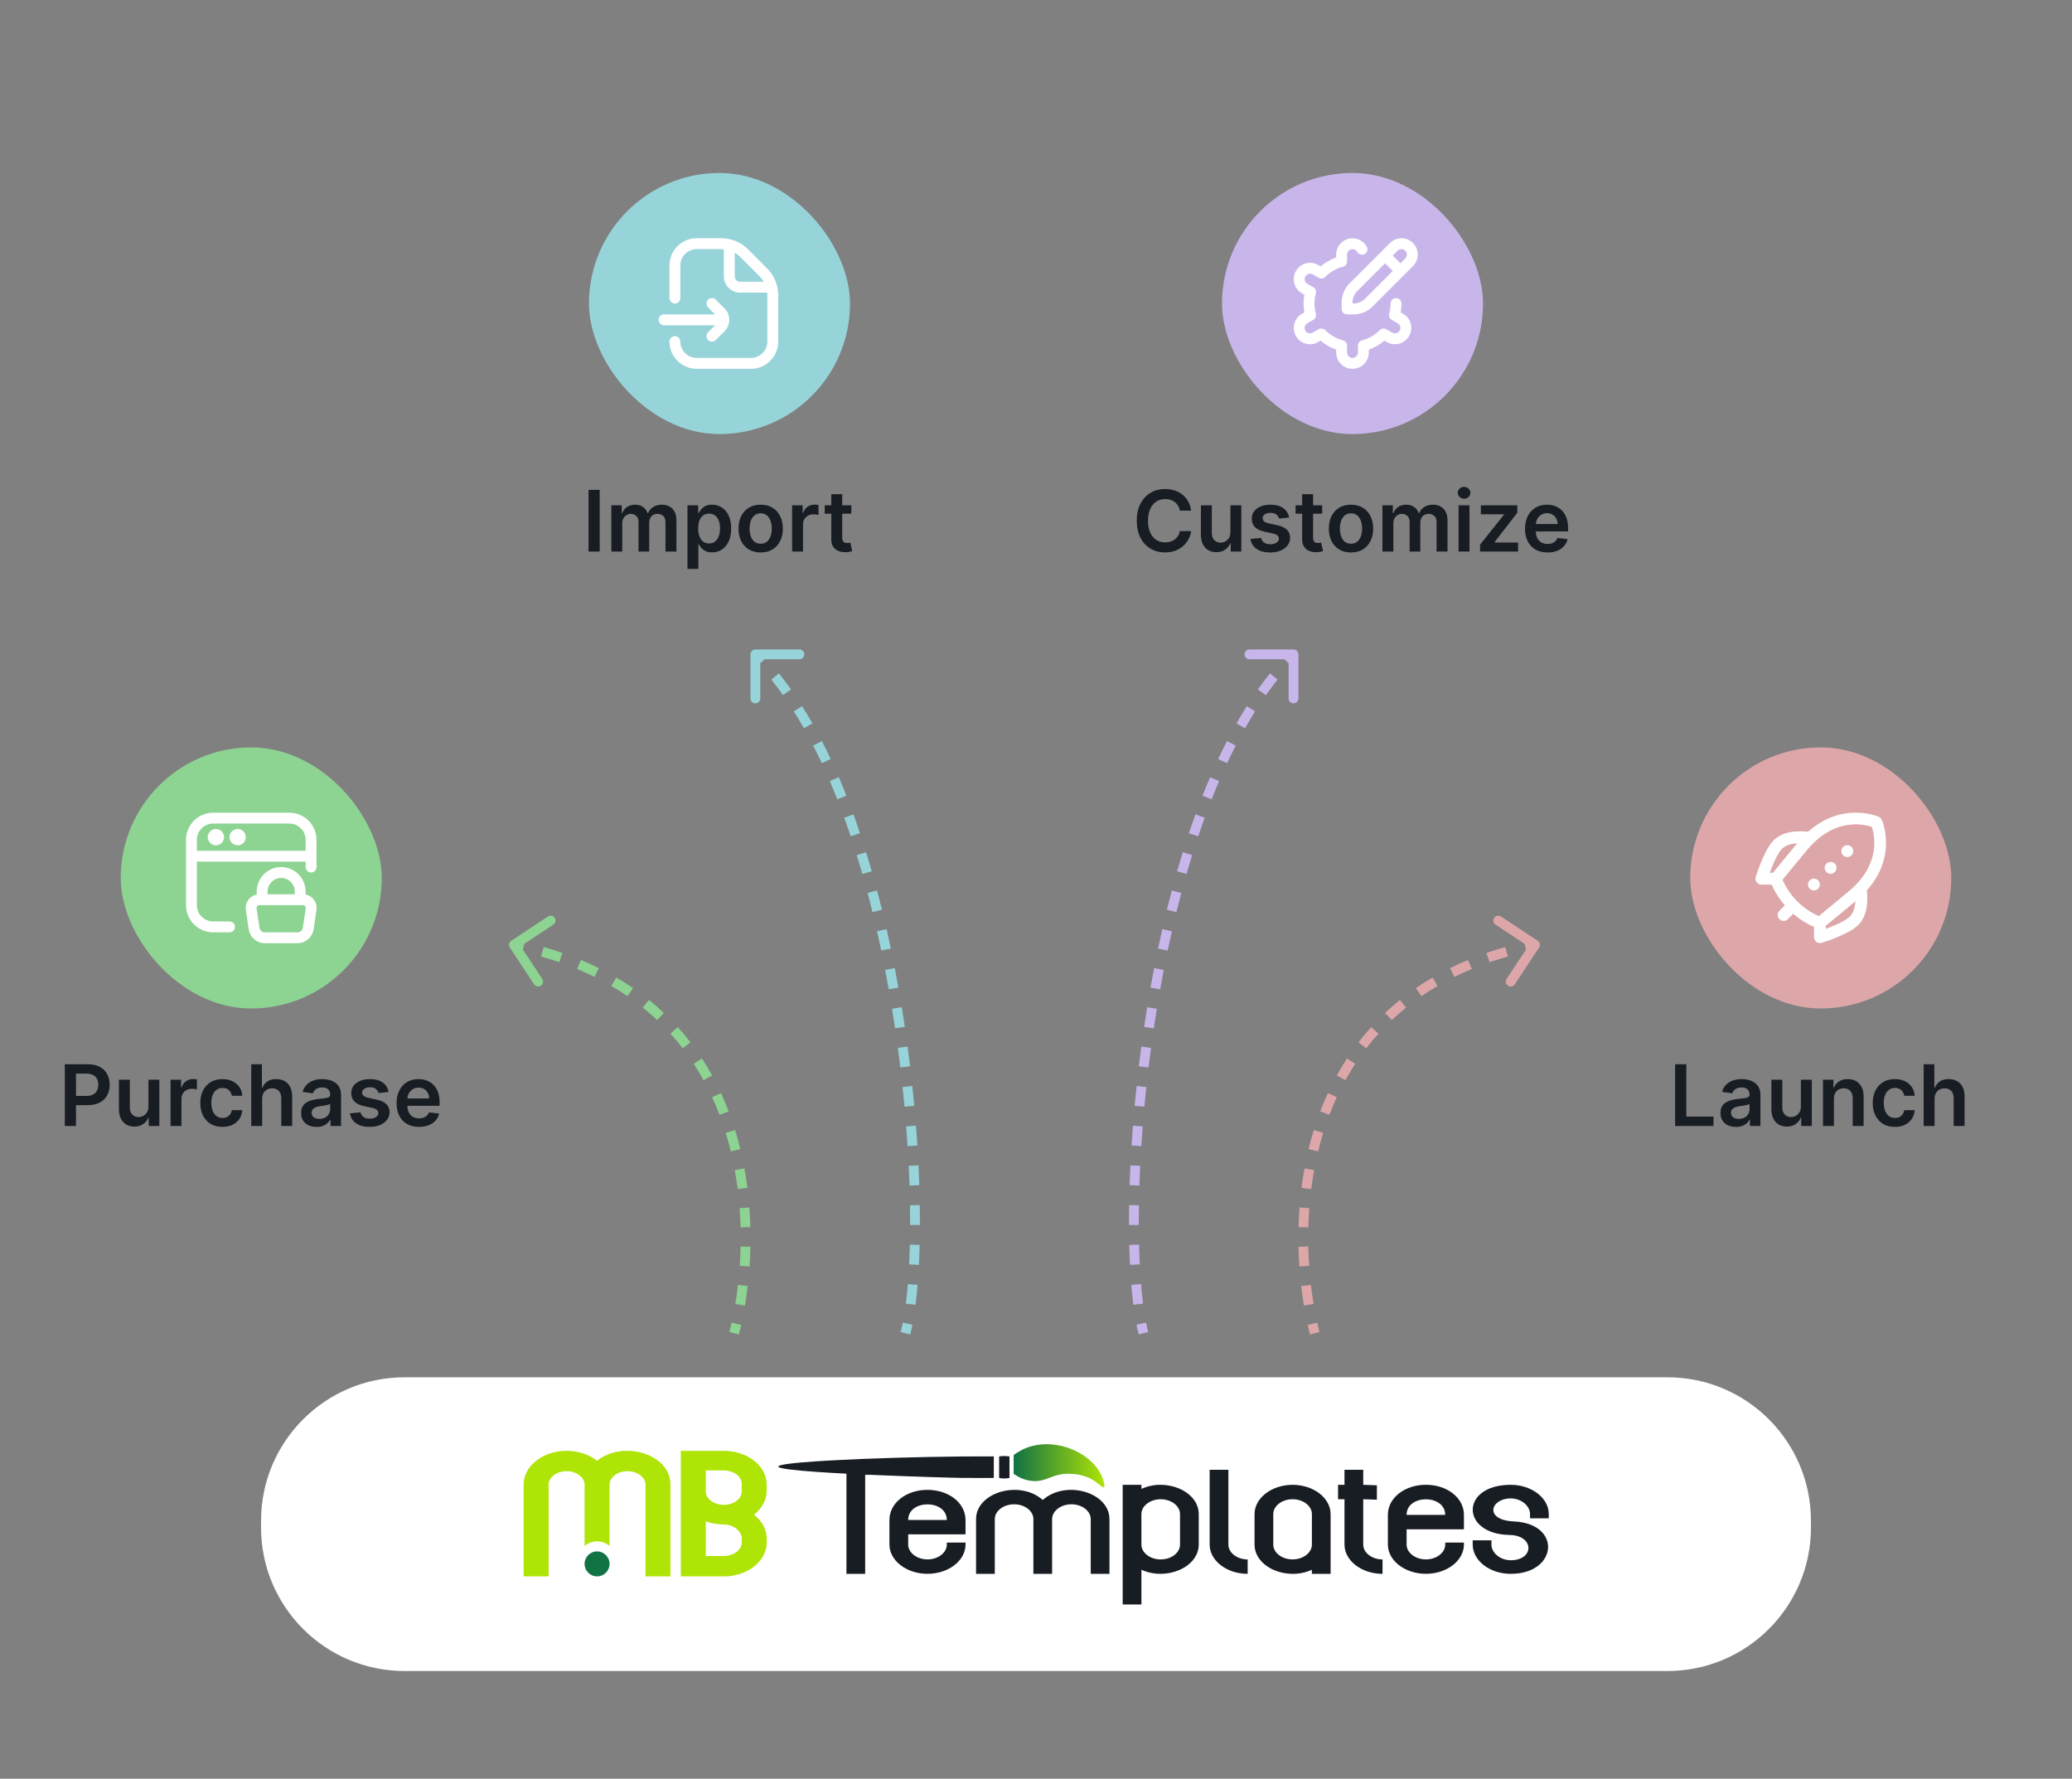 <svg xmlns="http://www.w3.org/2000/svg" width="635" height="545" viewBox="0 0 635 545" fill="none"><rect x="0" y="0" width="635" height="545" fill="#808080" stroke="none"/><rect x="37" y="229" width="80" height="80" rx="40" fill="#8DD392"></rect><g clip-path="url(#clip0_372_4726)"><path d="M96.018 275.443C95.408 274.741 94.58 274.263 93.667 274.087V273.167C93.667 269.032 90.302 265.667 86.167 265.667C82.032 265.667 78.667 269.032 78.667 273.167V274.087C77.617 274.29 76.685 274.891 76.067 275.763C75.448 276.636 75.189 277.713 75.345 278.772L76.218 284.727C76.398 285.912 76.996 286.993 77.903 287.777C78.809 288.56 79.966 288.994 81.165 289H91.165C92.364 288.994 93.52 288.56 94.427 287.777C95.334 286.993 95.932 285.912 96.112 284.727L96.985 278.772C97.072 278.18 97.031 277.576 96.863 277.002C96.696 276.427 96.406 275.896 96.015 275.443H96.018ZM86.167 269C88.463 269 90.333 270.87 90.333 273.167V274H82V273.167C82 270.87 83.87 269 86.167 269ZM92.817 284.242C92.756 284.637 92.557 284.997 92.255 285.259C91.952 285.52 91.566 285.664 91.167 285.667H81.167C80.345 285.667 79.637 285.053 79.517 284.243L78.643 278.288C78.625 278.17 78.634 278.049 78.667 277.933C78.701 277.818 78.759 277.712 78.838 277.622C78.916 277.531 79.013 277.458 79.122 277.408C79.23 277.359 79.349 277.333 79.468 277.333H92.867C93.198 277.333 93.403 277.513 93.497 277.622C93.576 277.712 93.634 277.818 93.668 277.933C93.701 278.049 93.71 278.17 93.692 278.288L92.817 284.242ZM63.667 256.5C63.667 256.172 63.732 255.846 63.857 255.543C63.983 255.24 64.167 254.964 64.4 254.732C64.632 254.5 64.908 254.316 65.211 254.19C65.515 254.064 65.84 254 66.168 254C66.497 254 66.822 254.065 67.125 254.191C67.429 254.316 67.704 254.501 67.936 254.733C68.169 254.965 68.353 255.241 68.478 255.545C68.604 255.848 68.668 256.173 68.668 256.502C68.668 257.165 68.404 257.801 67.935 258.27C67.466 258.739 66.83 259.002 66.167 259.002C65.503 259.001 64.867 258.738 64.399 258.269C63.93 257.799 63.666 257.163 63.667 256.5ZM70.333 256.5C70.334 255.837 70.597 255.201 71.066 254.732C71.536 254.263 72.172 254 72.835 254C73.498 254 74.134 254.264 74.603 254.733C75.072 255.202 75.335 255.838 75.335 256.502C75.335 257.165 75.071 257.801 74.602 258.27C74.133 258.739 73.497 259.002 72.833 259.002C72.17 259.001 71.534 258.738 71.065 258.269C70.596 257.799 70.333 257.163 70.333 256.5ZM70.333 282.333H65.333C62.577 282.333 60.333 280.09 60.333 277.333V264H93.667V265.667C93.667 266.109 93.842 266.533 94.155 266.845C94.467 267.158 94.891 267.333 95.333 267.333C95.775 267.333 96.199 267.158 96.512 266.845C96.824 266.533 97 266.109 97 265.667V257.333C97 252.738 93.262 249 88.667 249H65.333C60.738 249 57 252.738 57 257.333V277.333C57 281.928 60.738 285.667 65.333 285.667H70.333C70.775 285.667 71.199 285.491 71.512 285.179C71.824 284.866 72 284.442 72 284C72 283.558 71.824 283.134 71.512 282.821C71.199 282.509 70.775 282.333 70.333 282.333ZM65.333 252.333H88.667C91.423 252.333 93.667 254.577 93.667 257.333V260.667H60.333V257.333C60.333 254.577 62.577 252.333 65.333 252.333Z" fill="white"></path></g><path d="M19.865 345V326.091H26.956C28.409 326.091 29.627 326.362 30.612 326.903C31.603 327.445 32.351 328.19 32.856 329.138C33.367 330.08 33.622 331.151 33.622 332.351C33.622 333.563 33.367 334.641 32.856 335.582C32.345 336.524 31.591 337.266 30.594 337.808C29.597 338.343 28.369 338.611 26.91 338.611H22.21V335.795H26.448C27.298 335.795 27.993 335.647 28.535 335.352C29.076 335.056 29.477 334.65 29.735 334.133C30 333.616 30.132 333.022 30.132 332.351C30.132 331.68 30 331.089 29.735 330.578C29.477 330.067 29.073 329.67 28.526 329.387C27.984 329.098 27.285 328.953 26.43 328.953H23.291V345H19.865ZM45.489 339.036V330.818H48.831V345H45.59V342.479H45.443C45.123 343.273 44.596 343.923 43.864 344.428C43.138 344.932 42.242 345.185 41.177 345.185C40.248 345.185 39.426 344.978 38.712 344.566C38.004 344.147 37.45 343.541 37.05 342.747C36.65 341.947 36.45 340.981 36.45 339.848V330.818H39.792V339.331C39.792 340.23 40.038 340.944 40.531 341.473C41.023 342.002 41.669 342.267 42.47 342.267C42.962 342.267 43.439 342.147 43.901 341.907C44.362 341.667 44.741 341.31 45.036 340.836C45.338 340.356 45.489 339.756 45.489 339.036ZM52.268 345V330.818H55.509V333.182H55.657C55.915 332.363 56.358 331.732 56.986 331.289C57.62 330.84 58.343 330.615 59.156 330.615C59.341 330.615 59.547 330.624 59.775 330.643C60.008 330.655 60.202 330.677 60.356 330.707V333.782C60.215 333.733 59.99 333.69 59.682 333.653C59.381 333.61 59.088 333.588 58.805 333.588C58.196 333.588 57.648 333.72 57.162 333.985C56.681 334.244 56.303 334.604 56.026 335.065C55.749 335.527 55.61 336.059 55.61 336.663V345H52.268ZM68.179 345.277C66.763 345.277 65.547 344.966 64.532 344.344C63.522 343.723 62.744 342.864 62.196 341.768C61.654 340.667 61.383 339.399 61.383 337.964C61.383 336.524 61.66 335.253 62.214 334.151C62.768 333.043 63.55 332.182 64.559 331.566C65.575 330.944 66.775 330.634 68.16 330.634C69.311 330.634 70.33 330.846 71.216 331.271C72.109 331.689 72.82 332.283 73.349 333.053C73.879 333.816 74.18 334.708 74.254 335.73H71.059C70.93 335.047 70.623 334.478 70.136 334.022C69.656 333.56 69.013 333.33 68.207 333.33C67.523 333.33 66.923 333.514 66.406 333.884C65.889 334.247 65.486 334.77 65.197 335.453C64.913 336.136 64.772 336.955 64.772 337.909C64.772 338.875 64.913 339.706 65.197 340.402C65.48 341.091 65.877 341.624 66.388 341.999C66.905 342.369 67.511 342.553 68.207 342.553C68.699 342.553 69.139 342.461 69.527 342.276C69.921 342.085 70.25 341.812 70.515 341.455C70.779 341.098 70.961 340.664 71.059 340.153H74.254C74.174 341.156 73.879 342.045 73.368 342.821C72.857 343.59 72.161 344.194 71.281 344.631C70.401 345.062 69.367 345.277 68.179 345.277ZM80.341 336.69V345H76.999V326.091H80.267V333.228H80.433C80.766 332.428 81.28 331.797 81.975 331.335C82.677 330.867 83.569 330.634 84.653 330.634C85.638 330.634 86.496 330.84 87.229 331.252C87.961 331.665 88.528 332.268 88.928 333.062C89.334 333.856 89.537 334.825 89.537 335.97V345H86.195V336.487C86.195 335.533 85.948 334.791 85.456 334.262C84.97 333.727 84.287 333.459 83.406 333.459C82.815 333.459 82.286 333.588 81.818 333.847C81.356 334.099 80.993 334.465 80.729 334.945C80.47 335.425 80.341 336.007 80.341 336.69ZM97.025 345.286C96.126 345.286 95.317 345.126 94.597 344.806C93.883 344.48 93.316 344 92.898 343.366C92.485 342.732 92.279 341.95 92.279 341.021C92.279 340.22 92.427 339.559 92.722 339.036C93.018 338.512 93.421 338.094 93.932 337.78C94.443 337.466 95.018 337.229 95.658 337.069C96.305 336.903 96.972 336.783 97.662 336.709C98.493 336.623 99.167 336.546 99.684 336.478C100.201 336.404 100.576 336.293 100.81 336.146C101.05 335.992 101.17 335.755 101.17 335.435V335.379C101.17 334.684 100.964 334.145 100.552 333.763C100.139 333.382 99.546 333.191 98.77 333.191C97.951 333.191 97.302 333.37 96.822 333.727C96.348 334.084 96.028 334.505 95.862 334.991L92.741 334.548C92.987 333.687 93.393 332.966 93.96 332.388C94.526 331.803 95.218 331.366 96.037 331.077C96.856 330.781 97.76 330.634 98.751 330.634C99.435 330.634 100.115 330.714 100.792 330.874C101.469 331.034 102.088 331.298 102.648 331.668C103.208 332.031 103.657 332.526 103.996 333.154C104.34 333.782 104.513 334.567 104.513 335.509V345H101.3V343.052H101.189C100.986 343.446 100.7 343.815 100.33 344.16C99.967 344.498 99.508 344.772 98.954 344.982C98.407 345.185 97.763 345.286 97.025 345.286ZM97.893 342.83C98.564 342.83 99.145 342.698 99.638 342.433C100.13 342.162 100.509 341.805 100.773 341.362C101.044 340.919 101.18 340.436 101.18 339.913V338.241C101.075 338.328 100.897 338.408 100.644 338.482C100.398 338.555 100.121 338.62 99.813 338.675C99.505 338.731 99.201 338.78 98.899 338.823C98.597 338.866 98.336 338.903 98.114 338.934C97.616 339.002 97.169 339.112 96.776 339.266C96.382 339.42 96.071 339.636 95.843 339.913C95.615 340.183 95.501 340.534 95.501 340.965C95.501 341.581 95.726 342.045 96.175 342.359C96.625 342.673 97.197 342.83 97.893 342.83ZM119.082 334.567L116.036 334.899C115.949 334.591 115.799 334.302 115.583 334.031C115.374 333.76 115.091 333.542 114.734 333.376C114.377 333.21 113.94 333.126 113.423 333.126C112.727 333.126 112.142 333.277 111.668 333.579C111.201 333.88 110.97 334.271 110.976 334.751C110.97 335.164 111.121 335.499 111.428 335.758C111.742 336.016 112.259 336.229 112.979 336.395L115.398 336.912C116.74 337.201 117.737 337.66 118.39 338.288C119.049 338.915 119.381 339.737 119.387 340.753C119.381 341.645 119.119 342.433 118.602 343.116C118.091 343.794 117.38 344.323 116.469 344.705C115.558 345.086 114.512 345.277 113.33 345.277C111.594 345.277 110.197 344.914 109.138 344.188C108.08 343.455 107.449 342.436 107.246 341.131L110.505 340.817C110.653 341.458 110.967 341.941 111.447 342.267C111.927 342.593 112.552 342.756 113.321 342.756C114.115 342.756 114.752 342.593 115.232 342.267C115.719 341.941 115.962 341.538 115.962 341.058C115.962 340.651 115.805 340.316 115.491 340.051C115.183 339.786 114.703 339.583 114.05 339.442L111.631 338.934C110.271 338.651 109.265 338.174 108.612 337.503C107.96 336.826 107.637 335.97 107.643 334.936C107.637 334.062 107.874 333.305 108.354 332.665C108.84 332.018 109.514 331.52 110.376 331.169C111.244 330.812 112.244 330.634 113.376 330.634C115.038 330.634 116.346 330.987 117.3 331.695C118.261 332.403 118.855 333.36 119.082 334.567ZM128.422 345.277C127 345.277 125.772 344.982 124.738 344.391C123.71 343.794 122.919 342.95 122.365 341.861C121.811 340.765 121.534 339.476 121.534 337.992C121.534 336.533 121.811 335.253 122.365 334.151C122.925 333.043 123.707 332.182 124.71 331.566C125.713 330.944 126.892 330.634 128.246 330.634C129.12 330.634 129.945 330.775 130.721 331.058C131.502 331.335 132.192 331.766 132.789 332.351C133.392 332.936 133.866 333.68 134.211 334.585C134.555 335.484 134.728 336.555 134.728 337.798V338.823H123.103V336.57H131.524C131.518 335.93 131.379 335.361 131.108 334.862C130.837 334.357 130.459 333.96 129.973 333.671C129.493 333.382 128.932 333.237 128.292 333.237C127.609 333.237 127.009 333.403 126.492 333.736C125.975 334.062 125.572 334.493 125.282 335.028C124.999 335.558 124.855 336.139 124.848 336.773V338.74C124.848 339.565 124.999 340.273 125.301 340.864C125.602 341.448 126.024 341.898 126.566 342.212C127.107 342.519 127.741 342.673 128.468 342.673C128.954 342.673 129.394 342.606 129.788 342.47C130.182 342.329 130.524 342.122 130.813 341.852C131.102 341.581 131.321 341.245 131.468 340.845L134.589 341.196C134.392 342.021 134.017 342.741 133.463 343.357C132.915 343.966 132.213 344.44 131.358 344.778C130.502 345.111 129.523 345.277 128.422 345.277Z" fill="#181C23"></path><rect x="180.5" y="53" width="80" height="80" rx="40" fill="#97D4DA"></rect><g clip-path="url(#clip1_372_4726)"><path d="M235.081 82.227L229.275 76.417C228.194 75.33 226.908 74.469 225.492 73.882C224.076 73.296 222.557 72.996 221.025 73H213.5C208.905 73 205.166 76.738 205.166 81.333V91.333C205.166 91.775 205.342 92.199 205.654 92.512C205.967 92.824 206.391 93 206.833 93C207.275 93 207.699 92.824 208.012 92.512C208.324 92.199 208.5 91.775 208.5 91.333V81.333C208.5 78.577 210.743 76.333 213.5 76.333H221.025C221.296 76.333 221.566 76.347 221.833 76.372V84.667C221.833 87.423 224.076 89.667 226.833 89.667H235.128C235.153 89.933 235.166 90.203 235.166 90.475V104.667C235.166 107.423 232.923 109.667 230.166 109.667H213.5C210.743 109.667 208.5 107.423 208.5 104.667C208.5 104.225 208.324 103.801 208.012 103.488C207.699 103.176 207.275 103 206.833 103C206.391 103 205.967 103.176 205.654 103.488C205.342 103.801 205.166 104.225 205.166 104.667C205.166 109.262 208.905 113 213.5 113H230.166C234.761 113 238.5 109.262 238.5 104.667V90.475C238.504 88.942 238.204 87.424 237.617 86.008C237.03 84.591 236.168 83.308 235.081 82.227ZM226.833 86.333C225.913 86.333 225.166 85.585 225.166 84.667V77.432C225.8 77.795 226.388 78.243 226.918 78.773L232.725 84.583C233.255 85.112 233.703 85.7 234.066 86.333H226.831H226.833ZM219.163 99.667H203.5C203.058 99.667 202.634 99.491 202.321 99.178C202.009 98.866 201.833 98.442 201.833 98C201.833 97.558 202.009 97.134 202.321 96.822C202.634 96.509 203.058 96.333 203.5 96.333H219.163L217.008 94.178C216.853 94.024 216.731 93.84 216.647 93.638C216.563 93.436 216.52 93.219 216.52 93C216.52 92.781 216.563 92.564 216.647 92.362C216.731 92.16 216.853 91.976 217.008 91.822C217.163 91.667 217.346 91.544 217.549 91.46C217.751 91.377 217.968 91.334 218.186 91.334C218.405 91.334 218.622 91.377 218.824 91.46C219.026 91.544 219.21 91.667 219.365 91.822L222.053 94.512C222.977 95.438 223.495 96.693 223.495 98.001C223.495 99.309 222.977 100.564 222.053 101.49L219.365 104.18C219.21 104.335 219.027 104.459 218.824 104.543C218.622 104.627 218.405 104.67 218.186 104.67C217.967 104.67 217.75 104.627 217.548 104.543C217.346 104.459 217.162 104.335 217.008 104.18C216.853 104.025 216.73 103.842 216.646 103.64C216.562 103.437 216.519 103.221 216.519 103.002C216.519 102.783 216.562 102.566 216.646 102.364C216.73 102.162 216.853 101.978 217.008 101.823L219.163 99.667Z" fill="white"></path></g><path d="M183.79 150.091V169H180.365V150.091H183.79ZM187.352 169V154.818H190.547V157.228H190.713C191.008 156.415 191.498 155.781 192.181 155.326C192.864 154.864 193.68 154.634 194.628 154.634C195.588 154.634 196.397 154.867 197.056 155.335C197.721 155.797 198.189 156.428 198.459 157.228H198.607C198.921 156.44 199.45 155.812 200.195 155.344C200.946 154.871 201.836 154.634 202.863 154.634C204.168 154.634 205.233 155.046 206.058 155.871C206.883 156.696 207.295 157.899 207.295 159.481V169H203.944V159.998C203.944 159.118 203.71 158.474 203.242 158.068C202.774 157.656 202.202 157.45 201.525 157.45C200.718 157.45 200.087 157.702 199.632 158.207C199.183 158.705 198.958 159.355 198.958 160.155V169H195.68V159.859C195.68 159.127 195.459 158.542 195.015 158.105C194.578 157.668 194.006 157.45 193.298 157.45C192.818 157.45 192.381 157.573 191.987 157.819C191.593 158.059 191.279 158.401 191.045 158.844C190.811 159.281 190.694 159.792 190.694 160.376V169H187.352ZM210.686 174.318V154.818H213.973V157.163H214.167C214.339 156.819 214.582 156.452 214.896 156.065C215.21 155.671 215.635 155.335 216.17 155.058C216.706 154.775 217.389 154.634 218.22 154.634C219.316 154.634 220.304 154.914 221.184 155.474C222.07 156.028 222.772 156.849 223.289 157.939C223.812 159.022 224.074 160.352 224.074 161.928C224.074 163.485 223.818 164.808 223.308 165.898C222.797 166.987 222.101 167.818 221.221 168.391C220.341 168.963 219.344 169.249 218.229 169.249C217.417 169.249 216.743 169.114 216.207 168.843C215.672 168.572 215.241 168.246 214.915 167.864C214.595 167.477 214.345 167.11 214.167 166.766H214.028V174.318H210.686ZM213.964 161.909C213.964 162.826 214.093 163.629 214.352 164.319C214.616 165.008 214.995 165.547 215.487 165.935C215.986 166.316 216.589 166.507 217.297 166.507C218.036 166.507 218.654 166.31 219.153 165.916C219.651 165.516 220.027 164.971 220.279 164.282C220.538 163.586 220.667 162.795 220.667 161.909C220.667 161.029 220.541 160.247 220.288 159.564C220.036 158.881 219.661 158.345 219.162 157.957C218.663 157.57 218.042 157.376 217.297 157.376C216.583 157.376 215.977 157.563 215.478 157.939C214.979 158.314 214.601 158.841 214.342 159.518C214.09 160.195 213.964 160.992 213.964 161.909ZM233.122 169.277C231.737 169.277 230.537 168.972 229.521 168.363C228.506 167.754 227.718 166.901 227.158 165.805C226.604 164.71 226.327 163.429 226.327 161.964C226.327 160.5 226.604 159.216 227.158 158.114C227.718 157.013 228.506 156.157 229.521 155.548C230.537 154.938 231.737 154.634 233.122 154.634C234.507 154.634 235.707 154.938 236.723 155.548C237.739 156.157 238.523 157.013 239.077 158.114C239.638 159.216 239.918 160.5 239.918 161.964C239.918 163.429 239.638 164.71 239.077 165.805C238.523 166.901 237.739 167.754 236.723 168.363C235.707 168.972 234.507 169.277 233.122 169.277ZM233.141 166.599C233.892 166.599 234.519 166.393 235.024 165.981C235.529 165.562 235.904 165.002 236.151 164.3C236.403 163.599 236.529 162.817 236.529 161.955C236.529 161.087 236.403 160.303 236.151 159.601C235.904 158.893 235.529 158.33 235.024 157.911C234.519 157.493 233.892 157.283 233.141 157.283C232.371 157.283 231.731 157.493 231.22 157.911C230.715 158.33 230.337 158.893 230.085 159.601C229.838 160.303 229.715 161.087 229.715 161.955C229.715 162.817 229.838 163.599 230.085 164.3C230.337 165.002 230.715 165.562 231.22 165.981C231.731 166.393 232.371 166.599 233.141 166.599ZM242.754 169V154.818H245.995V157.182H246.143C246.401 156.363 246.845 155.732 247.472 155.289C248.106 154.84 248.83 154.615 249.642 154.615C249.827 154.615 250.033 154.624 250.261 154.643C250.495 154.655 250.689 154.677 250.843 154.707V157.782C250.701 157.733 250.476 157.69 250.169 157.653C249.867 157.61 249.575 157.588 249.291 157.588C248.682 157.588 248.134 157.72 247.648 157.985C247.168 158.244 246.789 158.604 246.512 159.065C246.235 159.527 246.097 160.059 246.097 160.663V169H242.754ZM260.906 154.818V157.403H252.754V154.818H260.906ZM254.767 151.42H258.109V164.734C258.109 165.184 258.177 165.528 258.312 165.768C258.454 166.002 258.638 166.162 258.866 166.249C259.094 166.335 259.346 166.378 259.623 166.378C259.832 166.378 260.023 166.362 260.195 166.332C260.374 166.301 260.509 166.273 260.602 166.249L261.165 168.862C260.986 168.923 260.731 168.991 260.399 169.065C260.072 169.138 259.672 169.182 259.198 169.194C258.361 169.219 257.607 169.092 256.936 168.815C256.265 168.532 255.733 168.095 255.339 167.504C254.951 166.913 254.76 166.175 254.767 165.288V151.42Z" fill="#181C23"></path><rect x="374.5" y="53" width="80" height="80" rx="40" fill="#C8B6EB"></rect><g clip-path="url(#clip2_372_4726)"><path d="M432.329 99.173C432.678 100.462 432.503 101.812 431.838 102.968C431.173 104.125 430.094 104.955 428.806 105.302C428.172 105.474 427.511 105.52 426.859 105.435C426.208 105.351 425.58 105.138 425.011 104.81L424.263 104.378C422.858 105.579 421.243 106.511 419.501 107.127V107.997C419.501 110.753 417.258 112.997 414.501 112.997C411.744 112.997 409.501 110.753 409.501 107.997V107.127C407.758 106.511 406.144 105.579 404.739 104.378L403.989 104.81C402.834 105.473 401.484 105.648 400.196 105.302C398.908 104.955 397.829 104.125 397.164 102.967C396.835 102.398 396.623 101.77 396.538 101.119C396.454 100.468 396.499 99.807 396.673 99.173C396.842 98.538 397.135 97.944 397.536 97.423C397.937 96.903 398.437 96.467 399.008 96.142L399.758 95.71C399.588 94.805 399.503 93.897 399.503 93C399.503 92.103 399.589 91.195 399.758 90.29L399.006 89.858C398.436 89.532 397.936 89.097 397.535 88.576C397.135 88.056 396.842 87.461 396.673 86.827C396.324 85.538 396.499 84.188 397.164 83.032C397.829 81.875 398.908 81.045 400.196 80.698C400.83 80.525 401.491 80.48 402.143 80.564C402.794 80.649 403.422 80.861 403.991 81.19L404.739 81.622C406.144 80.421 407.758 79.489 409.501 78.873V78.003C409.501 75.247 411.744 73.003 414.501 73.003C415.378 73.005 416.239 73.236 416.999 73.675C417.759 74.113 418.391 74.743 418.831 75.502C418.948 75.691 419.026 75.902 419.06 76.123C419.094 76.343 419.083 76.567 419.029 76.783C418.974 76.999 418.877 77.202 418.743 77.38C418.609 77.558 418.441 77.707 418.248 77.819C418.055 77.931 417.842 78.002 417.621 78.03C417.4 78.058 417.175 78.041 416.961 77.981C416.746 77.921 416.546 77.818 416.372 77.679C416.198 77.54 416.054 77.367 415.948 77.172C415.764 76.853 415.481 76.604 415.142 76.463C414.803 76.322 414.427 76.297 414.072 76.392C413.717 76.487 413.404 76.696 413.18 76.988C412.957 77.279 412.836 77.636 412.836 78.003V80.107C412.836 80.476 412.713 80.835 412.487 81.127C412.26 81.419 411.944 81.628 411.586 81.72C409.529 82.25 407.656 83.332 406.169 84.848C405.911 85.112 405.572 85.282 405.206 85.333C404.84 85.384 404.468 85.312 404.148 85.128L402.329 84.083C402.14 83.973 401.93 83.902 401.713 83.874C401.496 83.845 401.275 83.86 401.064 83.918C400.852 83.974 400.654 84.072 400.481 84.206C400.307 84.339 400.162 84.506 400.054 84.697C399.944 84.886 399.873 85.095 399.844 85.312C399.816 85.53 399.831 85.75 399.889 85.962C399.945 86.173 400.043 86.372 400.176 86.545C400.31 86.719 400.477 86.864 400.668 86.972L402.491 88.02C402.811 88.204 403.061 88.49 403.201 88.832C403.342 89.173 403.364 89.552 403.266 89.908C402.981 90.943 402.836 91.985 402.836 93.003C402.836 94.022 402.981 95.063 403.266 96.098C403.468 96.83 403.149 97.607 402.491 97.987L400.669 99.035C400.479 99.143 400.312 99.288 400.178 99.461C400.044 99.635 399.946 99.832 399.889 100.044C399.832 100.255 399.817 100.475 399.845 100.692C399.874 100.91 399.945 101.119 400.054 101.308C400.163 101.498 400.307 101.665 400.481 101.799C400.654 101.933 400.852 102.032 401.063 102.089C401.274 102.146 401.495 102.161 401.712 102.132C401.929 102.104 402.138 102.033 402.328 101.923L404.148 100.878C404.468 100.694 404.84 100.622 405.206 100.673C405.572 100.723 405.911 100.894 406.169 101.158C407.656 102.675 409.529 103.756 411.586 104.287C411.944 104.379 412.26 104.588 412.487 104.88C412.713 105.172 412.836 105.531 412.836 105.9V108.003C412.836 108.445 413.011 108.869 413.324 109.182C413.637 109.494 414.06 109.67 414.503 109.67C414.945 109.67 415.368 109.494 415.681 109.182C415.994 108.869 416.169 108.445 416.169 108.003V105.9C416.169 105.531 416.292 105.172 416.518 104.88C416.745 104.588 417.061 104.379 417.419 104.287C419.476 103.756 421.349 102.675 422.836 101.158C423.368 100.615 424.203 100.503 424.858 100.878L426.676 101.923C426.865 102.034 427.074 102.105 427.292 102.133C427.509 102.162 427.73 102.146 427.941 102.088C428.153 102.032 428.351 101.935 428.524 101.801C428.698 101.667 428.843 101.5 428.951 101.31C429.061 101.121 429.132 100.911 429.161 100.694C429.189 100.477 429.174 100.256 429.116 100.045C429.06 99.833 428.962 99.635 428.829 99.461C428.695 99.288 428.528 99.143 428.338 99.035L426.514 97.987C426.194 97.802 425.944 97.517 425.804 97.175C425.663 96.833 425.641 96.454 425.739 96.098C426.021 95.091 426.165 94.049 426.169 93.003C426.169 92.561 426.345 92.137 426.657 91.825C426.97 91.512 427.394 91.337 427.836 91.337C428.278 91.337 428.702 91.512 429.014 91.825C429.327 92.137 429.503 92.561 429.503 93.003C429.503 93.9 429.416 94.808 429.248 95.713L429.999 96.145C430.569 96.471 431.069 96.907 431.47 97.427C431.87 97.947 432.163 98.542 432.333 99.177L432.329 99.173ZM433.034 81.535L420.678 93.892C419.906 94.668 418.987 95.283 417.976 95.702C416.965 96.122 415.881 96.336 414.786 96.333H412.833C412.39 96.333 411.967 96.158 411.654 95.845C411.341 95.533 411.166 95.109 411.166 94.667V92.713C411.166 90.488 412.034 88.395 413.608 86.822L425.964 74.465C427.914 72.515 431.084 72.515 433.034 74.465C434.984 76.415 434.984 79.585 433.034 81.535ZM426.828 83.028L424.471 80.672L415.964 89.178C415.03 90.118 414.503 91.388 414.499 92.713V93H414.786C416.111 92.996 417.381 92.47 418.321 91.535L426.828 83.028ZM430.678 76.822C430.523 76.667 430.339 76.544 430.137 76.46C429.935 76.376 429.718 76.333 429.499 76.333C429.28 76.333 429.064 76.376 428.861 76.46C428.659 76.544 428.475 76.667 428.321 76.822L426.828 78.315L429.184 80.672L430.678 79.178C430.99 78.866 431.165 78.442 431.165 78C431.165 77.558 430.99 77.134 430.678 76.822Z" fill="white"></path></g><path d="M365.05 156.471H361.597C361.499 155.905 361.317 155.403 361.053 154.966C360.788 154.523 360.459 154.147 360.065 153.839C359.671 153.532 359.221 153.301 358.717 153.147C358.218 152.987 357.679 152.907 357.101 152.907C356.073 152.907 355.162 153.165 354.368 153.683C353.574 154.193 352.952 154.944 352.503 155.935C352.054 156.92 351.829 158.124 351.829 159.545C351.829 160.992 352.054 162.211 352.503 163.202C352.958 164.187 353.58 164.931 354.368 165.436C355.162 165.935 356.07 166.184 357.092 166.184C357.658 166.184 358.187 166.11 358.68 165.962C359.178 165.808 359.625 165.584 360.018 165.288C360.419 164.993 360.754 164.63 361.025 164.199C361.302 163.768 361.493 163.276 361.597 162.722L365.05 162.74C364.921 163.639 364.641 164.482 364.21 165.27C363.786 166.058 363.228 166.753 362.539 167.357C361.85 167.954 361.043 168.421 360.12 168.76C359.197 169.092 358.172 169.259 357.045 169.259C355.384 169.259 353.9 168.874 352.595 168.104C351.29 167.335 350.262 166.224 349.511 164.771C348.76 163.319 348.385 161.577 348.385 159.545C348.385 157.508 348.763 155.766 349.521 154.32C350.278 152.867 351.309 151.756 352.614 150.987C353.919 150.217 355.396 149.832 357.045 149.832C358.098 149.832 359.077 149.98 359.982 150.276C360.886 150.571 361.693 151.005 362.401 151.577C363.108 152.144 363.69 152.839 364.146 153.664C364.607 154.483 364.909 155.418 365.05 156.471ZM377.079 163.036V154.818H380.421V169H377.18V166.479H377.032C376.712 167.273 376.186 167.923 375.454 168.428C374.727 168.932 373.832 169.185 372.767 169.185C371.837 169.185 371.016 168.978 370.302 168.566C369.594 168.147 369.04 167.541 368.64 166.747C368.24 165.947 368.04 164.981 368.04 163.848V154.818H371.382V163.331C371.382 164.23 371.628 164.944 372.121 165.473C372.613 166.002 373.259 166.267 374.059 166.267C374.552 166.267 375.029 166.147 375.491 165.907C375.952 165.667 376.331 165.31 376.626 164.836C376.928 164.356 377.079 163.756 377.079 163.036ZM395.067 158.567L392.02 158.899C391.934 158.591 391.783 158.302 391.567 158.031C391.358 157.76 391.075 157.542 390.718 157.376C390.361 157.21 389.924 157.126 389.407 157.126C388.711 157.126 388.127 157.277 387.653 157.579C387.185 157.88 386.954 158.271 386.96 158.751C386.954 159.164 387.105 159.499 387.413 159.758C387.727 160.016 388.244 160.229 388.964 160.395L391.383 160.912C392.725 161.201 393.722 161.66 394.374 162.288C395.033 162.915 395.365 163.737 395.371 164.753C395.365 165.645 395.104 166.433 394.587 167.116C394.076 167.794 393.365 168.323 392.454 168.705C391.543 169.086 390.496 169.277 389.315 169.277C387.579 169.277 386.182 168.914 385.123 168.188C384.064 167.455 383.433 166.436 383.23 165.131L386.489 164.817C386.637 165.458 386.951 165.941 387.431 166.267C387.911 166.593 388.536 166.756 389.305 166.756C390.099 166.756 390.737 166.593 391.217 166.267C391.703 165.941 391.946 165.538 391.946 165.058C391.946 164.651 391.789 164.316 391.475 164.051C391.167 163.786 390.687 163.583 390.035 163.442L387.616 162.934C386.255 162.651 385.249 162.174 384.597 161.503C383.944 160.826 383.621 159.97 383.627 158.936C383.621 158.062 383.858 157.305 384.338 156.665C384.824 156.018 385.498 155.52 386.36 155.169C387.228 154.812 388.228 154.634 389.361 154.634C391.023 154.634 392.331 154.987 393.285 155.695C394.245 156.403 394.839 157.36 395.067 158.567ZM405.209 154.818V157.403H397.056V154.818H405.209ZM399.069 151.42H402.412V164.734C402.412 165.184 402.479 165.528 402.615 165.768C402.756 166.002 402.941 166.162 403.169 166.249C403.396 166.335 403.649 166.378 403.926 166.378C404.135 166.378 404.326 166.362 404.498 166.332C404.677 166.301 404.812 166.273 404.904 166.249L405.468 168.862C405.289 168.923 405.034 168.991 404.701 169.065C404.375 169.138 403.975 169.182 403.501 169.194C402.664 169.219 401.91 169.092 401.239 168.815C400.568 168.532 400.036 168.095 399.642 167.504C399.254 166.913 399.063 166.175 399.069 165.288V151.42ZM414.038 169.277C412.653 169.277 411.453 168.972 410.437 168.363C409.422 167.754 408.634 166.901 408.074 165.805C407.52 164.71 407.243 163.429 407.243 161.964C407.243 160.5 407.52 159.216 408.074 158.114C408.634 157.013 409.422 156.157 410.437 155.548C411.453 154.938 412.653 154.634 414.038 154.634C415.423 154.634 416.623 154.938 417.639 155.548C418.655 156.157 419.439 157.013 419.993 158.114C420.554 159.216 420.834 160.5 420.834 161.964C420.834 163.429 420.554 164.71 419.993 165.805C419.439 166.901 418.655 167.754 417.639 168.363C416.623 168.972 415.423 169.277 414.038 169.277ZM414.057 166.599C414.808 166.599 415.435 166.393 415.94 165.981C416.445 165.562 416.82 165.002 417.067 164.3C417.319 163.599 417.445 162.817 417.445 161.955C417.445 161.087 417.319 160.303 417.067 159.601C416.82 158.893 416.445 158.33 415.94 157.911C415.435 157.493 414.808 157.283 414.057 157.283C413.287 157.283 412.647 157.493 412.136 157.911C411.631 158.33 411.253 158.893 411.001 159.601C410.754 160.303 410.631 161.087 410.631 161.955C410.631 162.817 410.754 163.599 411.001 164.3C411.253 165.002 411.631 165.562 412.136 165.981C412.647 166.393 413.287 166.599 414.057 166.599ZM423.67 169V154.818H426.865V157.228H427.031C427.327 156.415 427.816 155.781 428.499 155.326C429.183 154.864 429.998 154.634 430.946 154.634C431.906 154.634 432.716 154.867 433.374 155.335C434.039 155.797 434.507 156.428 434.778 157.228H434.925C435.239 156.44 435.769 155.812 436.513 155.344C437.264 154.871 438.154 154.634 439.182 154.634C440.487 154.634 441.552 155.046 442.376 155.871C443.201 156.696 443.614 157.899 443.614 159.481V169H440.262V159.998C440.262 159.118 440.028 158.474 439.56 158.068C439.093 157.656 438.52 157.45 437.843 157.45C437.037 157.45 436.406 157.702 435.95 158.207C435.501 158.705 435.276 159.355 435.276 160.155V169H431.999V159.859C431.999 159.127 431.777 158.542 431.334 158.105C430.897 157.668 430.324 157.45 429.616 157.45C429.136 157.45 428.699 157.573 428.305 157.819C427.911 158.059 427.598 158.401 427.364 158.844C427.13 159.281 427.013 159.792 427.013 160.376V169H423.67ZM447.004 169V154.818H450.347V169H447.004ZM448.685 152.805C448.155 152.805 447.7 152.63 447.318 152.279C446.937 151.922 446.746 151.494 446.746 150.996C446.746 150.491 446.937 150.063 447.318 149.712C447.7 149.355 448.155 149.177 448.685 149.177C449.22 149.177 449.676 149.355 450.051 149.712C450.433 150.063 450.624 150.491 450.624 150.996C450.624 151.494 450.433 151.922 450.051 152.279C449.676 152.63 449.22 152.805 448.685 152.805ZM453.599 169V166.876L460.912 157.708V157.588H453.839V154.818H465.002V157.099L458.04 166.11V166.23H465.242V169H453.599ZM474.256 169.277C472.834 169.277 471.606 168.982 470.572 168.391C469.544 167.794 468.753 166.95 468.199 165.861C467.645 164.765 467.368 163.476 467.368 161.992C467.368 160.533 467.645 159.253 468.199 158.151C468.759 157.043 469.541 156.182 470.544 155.566C471.547 154.944 472.726 154.634 474.08 154.634C474.954 154.634 475.779 154.775 476.555 155.058C477.336 155.335 478.026 155.766 478.623 156.351C479.226 156.936 479.7 157.68 480.045 158.585C480.389 159.484 480.562 160.555 480.562 161.798V162.823H468.937V160.57H477.358C477.352 159.93 477.213 159.361 476.942 158.862C476.671 158.357 476.293 157.96 475.807 157.671C475.327 157.382 474.766 157.237 474.126 157.237C473.443 157.237 472.843 157.403 472.326 157.736C471.809 158.062 471.406 158.493 471.116 159.028C470.833 159.558 470.689 160.139 470.682 160.773V162.74C470.682 163.565 470.833 164.273 471.135 164.864C471.436 165.448 471.858 165.898 472.4 166.212C472.941 166.519 473.575 166.673 474.302 166.673C474.788 166.673 475.228 166.606 475.622 166.47C476.016 166.329 476.358 166.122 476.647 165.852C476.936 165.581 477.155 165.245 477.302 164.845L480.423 165.196C480.226 166.021 479.851 166.741 479.297 167.357C478.749 167.966 478.047 168.44 477.192 168.778C476.336 169.111 475.357 169.277 474.256 169.277Z" fill="#181C23"></path><rect x="518" y="229" width="80" height="80" rx="40" fill="#DDA7A9"></rect><g clip-path="url(#clip3_372_4726)"><path d="M576.698 251.174C576.516 250.781 576.199 250.466 575.805 250.286C575.686 250.231 564.707 245.391 554.129 254.851C551.102 254.504 546.009 254.54 543.104 257.979C540.492 261.068 538.32 267.906 538.081 268.676C537.997 268.948 537.978 269.236 538.025 269.517C538.072 269.797 538.184 270.063 538.353 270.292C538.521 270.522 538.741 270.709 538.994 270.838C539.248 270.968 539.528 271.036 539.813 271.037L542.956 271.048C543.967 273.361 545.326 275.507 546.984 277.41L545.339 279.055C544.627 279.765 544.609 280.938 545.339 281.629C546.402 282.64 547.558 281.984 547.915 281.629L549.56 279.984C551.463 281.647 553.611 283.007 555.929 284.014L555.94 287.148C555.94 287.725 556.22 288.262 556.683 288.61C557.34 289.103 558.123 288.936 558.299 288.879C559.069 288.641 565.915 286.469 569.004 283.861C572.45 280.954 572.486 275.868 572.13 272.81C581.635 262.209 576.753 251.295 576.698 251.174ZM545.885 260.328C547.041 258.963 548.956 258.475 550.783 258.368C548.29 261.369 545.812 264.383 543.349 267.409L542.368 267.406C543.251 265.021 544.598 261.852 545.885 260.328ZM554.076 260.112C562.347 250.446 571.196 252.521 573.644 253.351C574.483 255.796 576.56 264.581 566.853 272.874C565.096 274.375 559.504 278.961 557.402 280.683C556.075 280.122 553.412 278.779 550.802 276.17C548.896 274.272 547.365 272.032 546.287 269.568C548.007 267.46 552.58 261.865 554.08 260.112H554.076ZM566.656 281.081C565.132 282.366 561.958 283.713 559.57 284.598L559.566 283.617C561.377 282.133 566.327 278.078 568.609 276.159C568.502 277.96 568.03 279.924 566.656 281.081Z" fill="white"></path><path d="M566.196 258.967C565.952 258.959 565.71 259.001 565.482 259.088C565.255 259.176 565.048 259.309 564.873 259.478C564.698 259.648 564.559 259.851 564.464 260.075C564.369 260.3 564.32 260.541 564.32 260.785C564.32 261.028 564.369 261.269 564.464 261.494C564.559 261.718 564.698 261.921 564.873 262.091C565.048 262.26 565.255 262.393 565.482 262.481C565.71 262.568 565.952 262.61 566.196 262.602C566.668 262.587 567.116 262.389 567.444 262.05C567.773 261.711 567.957 261.257 567.957 260.785C567.957 260.312 567.773 259.858 567.444 259.519C567.116 259.18 566.668 258.982 566.196 258.967ZM561.081 264.093C560.837 264.085 560.595 264.126 560.367 264.214C560.14 264.302 559.933 264.435 559.758 264.604C559.583 264.774 559.444 264.977 559.349 265.201C559.254 265.426 559.205 265.667 559.205 265.91C559.205 266.154 559.254 266.395 559.349 266.62C559.444 266.844 559.583 267.047 559.758 267.216C559.933 267.386 560.14 267.519 560.367 267.606C560.595 267.694 560.837 267.736 561.081 267.728C561.553 267.713 562.001 267.515 562.329 267.176C562.658 266.836 562.842 266.383 562.842 265.91C562.842 265.438 562.658 264.984 562.329 264.645C562.001 264.306 561.553 264.108 561.081 264.093ZM555.966 269.208C555.722 269.2 555.48 269.241 555.252 269.329C555.025 269.417 554.818 269.55 554.643 269.719C554.468 269.889 554.329 270.092 554.234 270.316C554.139 270.541 554.09 270.782 554.09 271.025C554.09 271.269 554.139 271.51 554.234 271.734C554.329 271.959 554.468 272.162 554.643 272.331C554.818 272.501 555.025 272.634 555.252 272.721C555.48 272.809 555.722 272.851 555.966 272.843C556.438 272.828 556.886 272.63 557.214 272.291C557.543 271.951 557.727 271.498 557.727 271.025C557.727 270.553 557.543 270.099 557.214 269.76C556.886 269.421 556.438 269.223 555.966 269.208Z" fill="white"></path></g><path d="M513.365 345V326.091H516.79V342.129H525.119V345H513.365ZM532.025 345.286C531.126 345.286 530.317 345.126 529.597 344.806C528.883 344.48 528.316 344 527.898 343.366C527.485 342.732 527.279 341.95 527.279 341.021C527.279 340.22 527.427 339.559 527.722 339.036C528.018 338.512 528.421 338.094 528.932 337.78C529.443 337.466 530.018 337.229 530.658 337.069C531.305 336.903 531.973 336.783 532.662 336.709C533.493 336.623 534.167 336.546 534.684 336.478C535.201 336.404 535.576 336.293 535.81 336.146C536.05 335.992 536.17 335.755 536.17 335.435V335.379C536.17 334.684 535.964 334.145 535.552 333.763C535.139 333.382 534.545 333.191 533.77 333.191C532.951 333.191 532.302 333.37 531.822 333.727C531.348 334.084 531.028 334.505 530.862 334.991L527.741 334.548C527.987 333.687 528.393 332.966 528.96 332.388C529.526 331.803 530.218 331.366 531.037 331.077C531.856 330.781 532.76 330.634 533.751 330.634C534.435 330.634 535.115 330.714 535.792 330.874C536.469 331.034 537.088 331.298 537.648 331.668C538.208 332.031 538.657 332.526 538.996 333.154C539.34 333.782 539.513 334.567 539.513 335.509V345H536.3V343.052H536.189C535.986 343.446 535.7 343.815 535.33 344.16C534.967 344.498 534.509 344.772 533.955 344.982C533.407 345.185 532.763 345.286 532.025 345.286ZM532.893 342.83C533.564 342.83 534.145 342.698 534.638 342.433C535.13 342.162 535.509 341.805 535.773 341.362C536.044 340.919 536.18 340.436 536.18 339.913V338.241C536.075 338.328 535.897 338.408 535.644 338.482C535.398 338.555 535.121 338.62 534.813 338.675C534.505 338.731 534.201 338.78 533.899 338.823C533.598 338.866 533.336 338.903 533.114 338.934C532.616 339.002 532.17 339.112 531.776 339.266C531.382 339.42 531.071 339.636 530.843 339.913C530.615 340.183 530.501 340.534 530.501 340.965C530.501 341.581 530.726 342.045 531.175 342.359C531.625 342.673 532.197 342.83 532.893 342.83ZM551.913 339.036V330.818H555.255V345H552.014V342.479H551.866C551.546 343.273 551.02 343.923 550.288 344.428C549.561 344.932 548.666 345.185 547.601 345.185C546.671 345.185 545.85 344.978 545.136 344.566C544.428 344.147 543.874 343.541 543.474 342.747C543.074 341.947 542.874 340.981 542.874 339.848V330.818H546.216V339.331C546.216 340.23 546.462 340.944 546.955 341.473C547.447 342.002 548.093 342.267 548.893 342.267C549.386 342.267 549.863 342.147 550.325 341.907C550.786 341.667 551.165 341.31 551.46 340.836C551.762 340.356 551.913 339.756 551.913 339.036ZM562.034 336.69V345H558.692V330.818H561.887V333.228H562.053C562.379 332.434 562.899 331.803 563.613 331.335C564.333 330.867 565.223 330.634 566.281 330.634C567.26 330.634 568.113 330.843 568.839 331.261C569.571 331.68 570.138 332.286 570.538 333.08C570.944 333.874 571.144 334.838 571.138 335.97V345H567.796V336.487C567.796 335.539 567.549 334.798 567.057 334.262C566.571 333.727 565.897 333.459 565.035 333.459C564.45 333.459 563.93 333.588 563.475 333.847C563.025 334.099 562.671 334.465 562.413 334.945C562.16 335.425 562.034 336.007 562.034 336.69ZM580.722 345.277C579.306 345.277 578.09 344.966 577.075 344.344C576.065 343.723 575.287 342.864 574.739 341.768C574.197 340.667 573.926 339.399 573.926 337.964C573.926 336.524 574.203 335.253 574.757 334.151C575.311 333.043 576.093 332.182 577.102 331.566C578.118 330.944 579.318 330.634 580.703 330.634C581.854 330.634 582.873 330.846 583.759 331.271C584.652 331.689 585.363 332.283 585.892 333.053C586.422 333.816 586.723 334.708 586.797 335.73H583.602C583.473 335.047 583.165 334.478 582.679 334.022C582.199 333.56 581.556 333.33 580.749 333.33C580.066 333.33 579.466 333.514 578.949 333.884C578.432 334.247 578.029 334.77 577.74 335.453C577.456 336.136 577.315 336.955 577.315 337.909C577.315 338.875 577.456 339.706 577.74 340.402C578.023 341.091 578.42 341.624 578.931 341.999C579.448 342.369 580.054 342.553 580.749 342.553C581.242 342.553 581.682 342.461 582.07 342.276C582.464 342.085 582.793 341.812 583.058 341.455C583.322 341.098 583.504 340.664 583.602 340.153H586.797C586.717 341.156 586.422 342.045 585.911 342.821C585.4 343.59 584.704 344.194 583.824 344.631C582.944 345.062 581.91 345.277 580.722 345.277ZM592.884 336.69V345H589.542V326.091H592.81V333.228H592.976C593.309 332.428 593.823 331.797 594.518 331.335C595.22 330.867 596.112 330.634 597.196 330.634C598.181 330.634 599.039 330.84 599.772 331.252C600.504 331.665 601.07 332.268 601.471 333.062C601.877 333.856 602.08 334.825 602.08 335.97V345H598.738V336.487C598.738 335.533 598.491 334.791 597.999 334.262C597.513 333.727 596.829 333.459 595.949 333.459C595.358 333.459 594.829 333.588 594.361 333.847C593.9 334.099 593.536 334.465 593.272 334.945C593.013 335.425 592.884 336.007 592.884 336.69Z" fill="#181C23"></path><g filter=""><path d="M80 466C80 441.699 99.7 422 124 422H511C535.301 422 555 441.699 555 466V468C555 492.301 535.301 512 511 512H124C99.7 512 80 492.301 80 468V466Z" fill="white"></path><g clip-path="url(#clip4_372_4726)"><path d="M182.982 482.999C185.097 482.999 186.811 481.286 186.811 479.174C186.811 477.062 185.097 475.349 182.982 475.349C180.868 475.349 179.153 477.062 179.153 479.174C179.153 481.286 180.868 482.999 182.982 482.999Z" fill="#117244"></path><path d="M205.467 454.838V482.999H197.824V454.838C197.824 452.634 195.3 450.772 192.31 450.772C189.32 450.772 186.804 452.634 186.804 454.838V473.658C186.446 473.363 184.916 472.161 182.687 472.269C180.815 472.363 179.565 473.317 179.153 473.658V454.838C179.153 452.634 176.629 450.772 173.647 450.772C170.664 450.772 168.133 452.634 168.133 454.838V482.999H160.482V454.838C160.482 452.052 161.88 449.446 164.428 447.491C166.905 445.575 170.175 444.527 173.639 444.527C177.103 444.527 180.513 445.629 182.975 447.576C185.46 445.606 188.699 444.527 192.178 444.527C198.71 444.527 205.467 448.383 205.467 454.838Z" fill="#AEE406"></path><path d="M234.964 456.777V454.838C234.964 449.174 229.069 444.551 221.807 444.527H208.65V482.999H222.7L223.477 482.975V482.921C229.978 482.269 234.964 477.886 234.964 472.696V471.408C234.964 468.647 233.558 466.024 231.065 464.093C233.558 462.161 234.964 459.547 234.964 456.777ZM216.301 454.605L216.316 453.705H216.301V450.532H221.807C224.797 450.532 227.321 452.394 227.321 454.597V457.018C227.321 459.26 224.844 461.083 221.807 461.083C218.77 461.083 216.301 459.221 216.301 457.018V454.605ZM227.321 472.696C227.321 474.899 224.797 476.761 221.807 476.761H216.301V472.145L216.316 471.051V470.26H216.301V466.133C218.025 466.761 219.904 467.087 221.807 467.087C224.743 467.087 227.321 469.112 227.321 471.408V472.696Z" fill="#AEE406"></path><path d="M290.16 472.642H295.899V473.247C295.899 478.181 290.657 482.215 284.242 482.215C277.826 482.215 272.584 478.181 272.584 473.247V465.714C272.584 460.462 277.772 456.49 284.242 456.49C290.711 456.49 295.899 460.462 295.899 465.714V470.128H278.331V473.247C278.331 475.753 280.995 477.801 284.249 477.801C287.504 477.801 290.168 475.753 290.168 473.247V472.642H290.16ZM290.16 465.714C290.16 459.337 278.324 459.337 278.324 465.714H290.16Z" fill="#181C23"></path><path d="M316.707 465.466C316.707 462.96 314.043 460.912 310.789 460.912C307.534 460.912 304.87 462.96 304.87 465.466V482.223H299.131V465.466C299.131 457.25 312.474 453.317 319.573 459.585C326.671 453.317 340.014 457.25 340.014 465.466V482.223H334.275V465.466C334.275 462.96 331.611 460.912 328.357 460.912C325.102 460.912 322.439 462.96 322.439 465.466V482.223H316.699V465.466H316.707Z" fill="#181C23"></path><path d="M349.808 454.946V456.195C357.512 452.673 367.376 456.979 367.376 463.914V473.247C367.376 480.183 357.505 484.488 349.808 480.966V491.61H344.068V454.946H349.808ZM361.636 467.072V463.922C361.636 461.416 358.973 459.368 355.718 459.368C352.464 459.368 349.8 461.416 349.8 463.922V473.255C349.8 475.761 352.464 477.809 355.718 477.809C358.973 477.809 361.636 475.761 361.636 473.255V467.072Z" fill="#181C23"></path><path d="M382.368 477.809V482.223C375.96 482.223 370.718 478.189 370.718 473.255V450.338H376.457V473.255C376.457 475.761 379.121 477.809 382.375 477.809H382.368Z" fill="#181C23"></path><path d="M407.786 482.223H402.047V480.974C394.35 484.496 384.479 480.19 384.479 473.255V463.922C384.479 458.988 389.721 454.946 396.136 454.946C402.551 454.946 407.786 458.988 407.786 463.922V482.23V482.223ZM390.218 467.064V473.247C390.218 475.753 392.882 477.801 396.136 477.801C399.39 477.801 402.054 475.753 402.054 473.247V463.914C402.054 461.408 399.39 459.36 396.136 459.36C392.882 459.36 390.218 461.408 390.218 463.914V467.064Z" fill="#181C23"></path><path d="M423.7 477.809V482.223C417.292 482.223 412.042 478.189 412.042 473.255V459.361H410.069V454.946H412.042V450.338H417.782V454.946L421.968 455.094V459.508L417.782 459.361V473.255C417.782 475.761 420.446 477.809 423.7 477.809Z" fill="#181C23"></path><path d="M442.906 472.642H448.646V473.247C448.646 478.181 443.403 482.215 436.996 482.215C430.588 482.215 425.338 478.181 425.338 473.247V464.162C425.338 458.91 430.526 454.938 436.996 454.938C443.465 454.938 448.646 458.91 448.646 464.162V468.577H431.077V473.247C431.077 475.753 433.741 477.801 436.996 477.801C440.25 477.801 442.914 475.753 442.914 473.247V472.642H442.906ZM442.906 464.162C442.906 457.785 431.07 457.785 431.07 464.162H442.906Z" fill="#181C23"></path><path d="M462.636 470.307C447.6 470.074 447.453 454.946 462.986 454.946C469.393 454.946 474.644 458.98 474.644 463.914V465.217H468.904V463.914C468.904 461.408 466.24 459.112 462.986 459.112C456.773 459.112 454.66 465.745 463.996 466.172C478.737 466.847 477.385 482.223 462.986 482.223C456.578 482.223 451.336 478.189 451.336 473.255V471.951H457.075V473.255C457.075 475.76 459.739 478.057 462.994 478.057C470.271 478.057 470.271 470.431 462.644 470.314L462.636 470.307Z" fill="#181C23"></path><path d="M304.568 446.234V452.836C303.916 452.844 303.217 452.844 302.471 452.844C302.471 452.844 298.867 452.86 295.302 452.836C293.244 452.821 280.056 452.472 266.908 451.89H265.145V482.223H259.405V451.533C259.265 451.525 259.125 451.517 258.986 451.51H258.947C255.995 451.354 253.176 451.192 250.621 451.013C243.546 450.524 238.521 449.966 238.521 449.353C238.521 448.756 243.351 448.189 250.621 447.716C251.879 447.631 253.207 447.553 254.605 447.476C266.302 446.824 282.301 446.366 295.271 446.258C298.953 446.227 302.114 446.227 304.568 446.234Z" fill="#181C23"></path><path d="M309.369 452.844C308.965 452.929 308.421 453.007 307.769 453.007C307.132 453.007 306.596 452.929 306.2 452.844V446.257C306.62 446.188 307.14 446.125 307.746 446.125C308.383 446.125 308.934 446.188 309.369 446.257V452.844Z" fill="#181C23"></path><path d="M310.65 445.8C310.65 447.724 310.65 449.655 310.65 451.579C311.87 452.44 313.742 453.488 316.141 453.751C320.809 454.263 322.502 451.277 328.125 451.579C329.36 451.649 331.946 451.789 334.572 453.247C336.739 454.457 337.834 455.947 338.292 455.691C338.843 455.373 338.067 452.712 336.762 450.617C333.212 444.915 324.195 440.966 316.312 443.061C313.672 443.767 311.753 444.993 310.658 445.8H310.65Z" fill="url(#paint0_linear_372_4726)"></path></g></g><path d="M156.673 288.248C155.982 288.705 155.792 289.636 156.248 290.327L163.69 301.59C164.147 302.282 165.078 302.472 165.769 302.015C166.46 301.558 166.65 300.628 166.193 299.937L159.578 289.925L169.59 283.31C170.282 282.853 170.472 281.922 170.015 281.231C169.558 280.54 168.628 280.35 167.937 280.807L156.673 288.248ZM157.5 289.5L157.2 290.97C158.185 291.171 159.157 291.382 160.116 291.602L160.452 290.141L160.788 288.679C159.805 288.453 158.809 288.236 157.8 288.03L157.5 289.5ZM166.213 291.621L165.802 293.063C167.723 293.61 169.587 294.198 171.396 294.825L171.887 293.407L172.378 291.99C170.515 291.345 168.598 290.74 166.624 290.178L166.213 291.621ZM177.449 295.522L176.874 296.907C178.714 297.672 180.491 298.479 182.207 299.327L182.872 297.982L183.536 296.637C181.761 295.76 179.925 294.926 178.025 294.136L177.449 295.522ZM188.119 300.802L187.363 302.098C189.078 303.099 190.724 304.143 192.304 305.227L193.153 303.99L194.002 302.753C192.361 301.627 190.653 300.544 188.875 299.507L188.119 300.802ZM197.934 307.545L196.994 308.713C198.532 309.951 199.998 311.231 201.395 312.549L202.424 311.458L203.454 310.366C202 308.995 200.474 307.664 198.875 306.376L197.934 307.545ZM206.591 315.711L205.478 316.717C206.796 318.174 208.042 319.668 209.218 321.194L210.406 320.279L211.594 319.363C210.371 317.775 209.075 316.22 207.703 314.704L206.591 315.711ZM213.852 325.131L212.596 325.952C213.669 327.594 214.672 329.267 215.608 330.964L216.922 330.24L218.235 329.516C217.264 327.754 216.223 326.017 215.107 324.311L213.852 325.131ZM219.606 335.559L218.243 336.186C219.063 337.966 219.817 339.767 220.507 341.584L221.909 341.051L223.312 340.518C222.597 338.639 221.818 336.775 220.968 334.931L219.606 335.559ZM223.843 346.682L222.409 347.123C222.988 349.001 223.505 350.89 223.964 352.783L225.422 352.43L226.879 352.076C226.406 350.126 225.873 348.179 225.276 346.24L223.843 346.682ZM226.658 358.259L225.182 358.528C225.536 360.466 225.834 362.403 226.079 364.333L227.567 364.143L229.055 363.954C228.803 361.973 228.497 359.982 228.133 357.989L226.658 358.259ZM228.166 370.073L226.67 370.185C226.819 372.163 226.916 374.125 226.967 376.066L228.466 376.027L229.966 375.988C229.914 374 229.814 371.988 229.662 369.96L228.166 370.073ZM228.478 381.977L226.979 381.944C226.935 383.944 226.845 385.91 226.712 387.835L228.209 387.938L229.705 388.041C229.841 386.07 229.934 384.057 229.978 382.009L228.478 381.977ZM227.66 393.865L226.17 393.691C225.936 395.701 225.658 397.65 225.345 399.527L226.824 399.774L228.304 400.021C228.625 398.095 228.91 396.097 229.15 394.039L227.66 393.865ZM225.69 405.611L224.226 405.285C224.008 406.261 223.781 407.21 223.547 408.129L225 408.5L226.453 408.871C226.696 407.921 226.929 406.943 227.154 405.938L225.69 405.611Z" fill="#8DD392"></path><path d="M231.5 199C230.672 199 230 199.672 230 200.5V214C230 214.828 230.672 215.5 231.5 215.5C232.328 215.5 233 214.828 233 214V202H245C245.828 202 246.5 201.328 246.5 200.5C246.5 199.672 245.828 199 245 199H231.5ZM231.5 200.5L230.439 201.561C231.13 202.251 231.812 202.961 232.486 203.689L233.587 202.671L234.688 201.652C233.988 200.896 233.279 200.158 232.561 199.439L231.5 200.5ZM237.545 207.271L236.374 208.21C237.602 209.74 238.799 211.334 239.968 212.989L241.193 212.123L242.418 211.258C241.216 209.556 239.982 207.913 238.715 206.333L237.545 207.271ZM244.56 217.178L243.29 217.977C244.342 219.648 245.367 221.368 246.367 223.136L247.673 222.397L248.978 221.658C247.957 219.853 246.907 218.092 245.83 216.379L244.56 217.178ZM250.555 227.751L249.22 228.435C250.123 230.198 251.004 231.999 251.861 233.835L253.22 233.2L254.579 232.565C253.707 230.697 252.811 228.864 251.89 227.067L250.555 227.751ZM255.694 238.734L254.315 239.324C255.097 241.153 255.859 243.012 256.6 244.897L257.996 244.348L259.392 243.8C258.641 241.888 257.868 240.002 257.073 238.144L255.694 238.734ZM260.141 250.032L258.731 250.543C259.412 252.423 260.074 254.326 260.717 256.249L262.14 255.773L263.562 255.297C262.911 253.352 262.241 251.425 261.551 249.521L260.141 250.032ZM263.999 261.551L262.566 261.994C263.158 263.907 263.732 265.835 264.289 267.778L265.731 267.364L267.173 266.951C266.611 264.989 266.031 263.04 265.432 261.107L263.999 261.551ZM267.346 273.218L265.896 273.603C266.412 275.545 266.91 277.499 267.393 279.462L268.849 279.104L270.306 278.746C269.819 276.766 269.316 274.794 268.795 272.833L267.346 273.218ZM270.246 285.012L268.784 285.345C269.23 287.308 269.661 289.278 270.075 291.251L271.543 290.943L273.011 290.634C272.593 288.645 272.159 286.66 271.709 284.68L270.246 285.012ZM272.744 296.896L271.272 297.181C271.655 299.162 272.023 301.145 272.376 303.127L273.853 302.865L275.33 302.602C274.974 300.605 274.603 298.607 274.217 296.61L272.744 296.896ZM274.872 308.846L273.391 309.087C273.717 311.086 274.027 313.081 274.322 315.071L275.806 314.851L277.29 314.631C276.993 312.627 276.68 310.618 276.352 308.605L274.872 308.846ZM276.655 320.866L275.168 321.065C275.437 323.075 275.691 325.076 275.93 327.066L277.419 326.887L278.908 326.708C278.668 324.705 278.412 322.69 278.141 320.667L276.655 320.866ZM278.1 332.909L276.608 333.067C276.823 335.092 277.022 337.102 277.206 339.095L278.7 338.958L280.193 338.82C280.008 336.813 279.808 334.789 279.592 332.751L278.1 332.909ZM279.216 345.017L277.72 345.133C277.879 347.169 278.022 349.183 278.148 351.172L279.645 351.077L281.142 350.982C281.015 348.978 280.871 346.95 280.711 344.9L279.216 345.017ZM279.986 357.138L278.488 357.211C278.587 359.256 278.669 361.269 278.734 363.248L280.233 363.199L281.733 363.149C281.667 361.155 281.584 359.126 281.484 357.065L279.986 357.138ZM280.382 369.26L278.882 369.284C278.915 371.344 278.928 373.358 278.922 375.321L280.422 375.325L281.922 375.33C281.928 373.347 281.915 371.315 281.882 369.236L280.382 369.26ZM280.341 381.397L278.841 381.36C278.79 383.447 278.716 385.463 278.62 387.4L280.118 387.475L281.616 387.55C281.714 385.585 281.789 383.544 281.84 381.433L280.341 381.397ZM279.722 393.552L278.227 393.43C278.053 395.552 277.847 397.549 277.612 399.408L279.101 399.596L280.589 399.784C280.83 397.876 281.039 395.836 281.217 393.675L279.722 393.552ZM278.157 405.566L276.685 405.276C276.484 406.299 276.27 407.251 276.047 408.129L277.5 408.5L278.953 408.871C279.193 407.932 279.418 406.925 279.628 405.855L278.157 405.566Z" fill="#97D4DA"></path><path d="M471.251 288.248C471.942 288.705 472.132 289.636 471.675 290.327L464.233 301.59C463.777 302.282 462.846 302.472 462.155 302.015C461.464 301.558 461.274 300.628 461.73 299.937L468.345 289.925L458.333 283.31C457.642 282.853 457.452 281.922 457.909 281.231C458.365 280.54 459.296 280.35 459.987 280.807L471.251 288.248ZM470.424 289.5L470.724 290.97C469.739 291.171 468.767 291.382 467.808 291.602L467.472 290.141L467.136 288.679C468.119 288.453 469.115 288.236 470.124 288.03L470.424 289.5ZM461.711 291.621L462.121 293.063C460.201 293.61 458.337 294.198 456.528 294.825L456.037 293.407L455.546 291.99C457.409 291.345 459.326 290.74 461.3 290.178L461.711 291.621ZM450.475 295.522L451.05 296.907C449.21 297.672 447.432 298.479 445.717 299.327L445.052 297.982L444.388 296.637C446.163 295.76 447.999 294.926 449.899 294.136L450.475 295.522ZM439.805 300.802L440.561 302.098C438.846 303.099 437.199 304.143 435.62 305.227L434.771 303.99L433.922 302.753C435.563 301.627 437.271 300.544 439.049 299.507L439.805 300.802ZM429.99 307.545L430.93 308.713C429.392 309.951 427.926 311.231 426.529 312.549L425.499 311.458L424.47 310.366C425.924 308.995 427.449 307.664 429.049 306.376L429.99 307.545ZM421.333 315.711L422.446 316.717C421.128 318.174 419.882 319.668 418.706 321.194L417.518 320.279L416.33 319.363C417.553 317.775 418.849 316.22 420.221 314.704L421.333 315.711ZM414.072 325.131L415.328 325.952C414.254 327.594 413.252 329.267 412.316 330.964L411.002 330.24L409.689 329.516C410.66 327.754 411.701 326.017 412.816 324.311L414.072 325.131ZM408.318 335.559L409.68 336.186C408.861 337.966 408.107 339.767 407.416 341.584L406.014 341.051L404.612 340.518C405.326 338.639 406.106 336.775 406.956 334.931L408.318 335.559ZM404.081 346.682L405.514 347.123C404.936 349.001 404.419 350.89 403.96 352.783L402.502 352.43L401.045 352.076C401.518 350.126 402.05 348.179 402.647 346.24L404.081 346.682ZM401.266 358.259L402.742 358.528C402.388 360.466 402.09 362.403 401.845 364.333L400.357 364.143L398.869 363.954C399.121 361.973 399.426 359.982 399.79 357.989L401.266 358.259ZM399.758 370.073L401.254 370.185C401.105 372.163 401.007 374.125 400.957 376.066L399.458 376.027L397.958 375.988C398.01 374 398.109 371.988 398.262 369.96L399.758 370.073ZM399.445 381.977L400.945 381.944C400.988 383.944 401.079 385.91 401.212 387.835L399.715 387.938L398.219 388.041C398.083 386.07 397.99 384.057 397.946 382.009L399.445 381.977ZM400.264 393.865L401.754 393.691C401.988 395.701 402.266 397.65 402.579 399.527L401.1 399.774L399.62 400.021C399.299 398.095 399.014 396.097 398.774 394.039L400.264 393.865ZM402.234 405.611L403.698 405.285C403.916 406.261 404.143 407.21 404.377 408.129L402.924 408.5L401.47 408.871C401.228 407.921 400.994 406.943 400.77 405.938L402.234 405.611Z" fill="#DDA7A9"></path><path d="M396.424 199C397.252 199 397.924 199.672 397.924 200.5V214C397.924 214.828 397.252 215.5 396.424 215.5C395.595 215.5 394.924 214.828 394.924 214V202H382.924C382.095 202 381.424 201.328 381.424 200.5C381.424 199.672 382.095 199 382.924 199H396.424ZM396.424 200.5L397.484 201.561C396.794 202.251 396.112 202.961 395.438 203.689L394.337 202.671L393.236 201.652C393.936 200.896 394.645 200.158 395.363 199.439L396.424 200.5ZM390.379 207.271L391.549 208.21C390.322 209.74 389.125 211.334 387.956 212.989L386.731 212.123L385.506 211.258C386.707 209.556 387.942 207.913 389.209 206.333L390.379 207.271ZM383.364 217.178L384.633 217.977C383.582 219.648 382.557 221.368 381.557 223.136L380.251 222.397L378.946 221.658C379.967 219.853 381.017 218.092 382.094 216.379L383.364 217.178ZM377.369 227.751L378.704 228.435C377.8 230.198 376.92 231.999 376.062 233.835L374.703 233.2L373.344 232.565C374.217 230.697 375.113 228.864 376.034 227.067L377.369 227.751ZM372.23 238.734L373.609 239.324C372.827 241.153 372.065 243.012 371.324 244.897L369.928 244.348L368.532 243.8C369.283 241.888 370.056 240.002 370.851 238.144L372.23 238.734ZM367.783 250.032L369.193 250.543C368.512 252.423 367.85 254.326 367.206 256.249L365.784 255.773L364.362 255.297C365.012 253.352 365.683 251.425 366.373 249.521L367.783 250.032ZM363.924 261.551L365.357 261.994C364.765 263.907 364.191 265.835 363.635 267.778L362.193 267.364L360.751 266.951C361.313 264.989 361.893 263.04 362.491 261.107L363.924 261.551ZM360.578 273.218L362.028 273.603C361.512 275.545 361.013 277.499 360.531 279.462L359.075 279.104L357.618 278.746C358.104 276.766 358.608 274.794 359.128 272.833L360.578 273.218ZM357.677 285.012L359.14 285.345C358.694 287.308 358.263 289.278 357.849 291.251L356.381 290.943L354.913 290.634C355.331 288.645 355.765 286.66 356.215 284.68L357.677 285.012ZM355.18 296.896L356.652 297.181C356.269 299.162 355.9 301.145 355.548 303.127L354.071 302.865L352.594 302.602C352.95 300.605 353.32 298.607 353.707 296.61L355.18 296.896ZM353.052 308.846L354.532 309.087C354.207 311.086 353.897 313.081 353.602 315.071L352.118 314.851L350.634 314.631C350.931 312.627 351.244 310.618 351.571 308.605L353.052 308.846ZM351.269 320.866L352.756 321.065C352.487 323.075 352.233 325.076 351.994 327.066L350.505 326.887L349.015 326.708C349.256 324.705 349.511 322.69 349.782 320.667L351.269 320.866ZM349.824 332.909L351.315 333.067C351.101 335.092 350.902 337.102 350.718 339.095L349.224 338.958L347.73 338.82C347.915 336.813 348.116 334.789 348.332 332.751L349.824 332.909ZM348.708 345.017L350.204 345.133C350.045 347.169 349.902 349.183 349.776 351.172L348.279 351.077L346.782 350.982C346.909 348.978 347.053 346.95 347.213 344.9L348.708 345.017ZM347.938 357.138L349.436 357.211C349.337 359.256 349.255 361.269 349.19 363.248L347.69 363.199L346.191 363.149C346.257 361.155 346.339 359.126 346.44 357.065L347.938 357.138ZM347.542 369.26L349.042 369.284C349.009 371.344 348.996 373.358 349.002 375.321L347.502 375.325L346.002 375.33C345.996 373.347 346.009 371.315 346.042 369.236L347.542 369.26ZM347.583 381.397L349.083 381.36C349.133 383.447 349.207 385.463 349.304 387.4L347.806 387.475L346.308 387.55C346.21 385.585 346.135 383.544 346.083 381.433L347.583 381.397ZM348.202 393.552L349.697 393.43C349.871 395.552 350.077 397.549 350.311 399.408L348.823 399.596L347.335 399.784C347.094 397.876 346.884 395.836 346.707 393.675L348.202 393.552ZM349.767 405.566L351.239 405.276C351.44 406.299 351.653 407.251 351.877 408.129L350.424 408.5L348.97 408.871C348.731 407.932 348.506 406.925 348.295 405.855L349.767 405.566Z" fill="#C8B6EB"></path><defs><filter id="filter0_d_372_4726" x="70" y="416" width="495" height="110" filterUnits="userSpaceOnUse" color-interpolation-filters="sRGB"></filter><linearGradient id="paint0_linear_372_4726" x1="310.65" y1="449.105" x2="338.463" y2="449.105" gradientUnits="userSpaceOnUse"><stop stop-color="#117244"></stop><stop offset="1" stop-color="#AEE406"></stop></linearGradient><clipPath id="clip0_372_4726"><rect width="40" height="40" fill="white" transform="translate(57 249)"></rect></clipPath><clipPath id="clip1_372_4726"><rect width="40" height="40" fill="white" transform="translate(200.5 73)"></rect></clipPath><clipPath id="clip2_372_4726"><rect width="40" height="40" fill="white" transform="translate(394.5 73)"></rect></clipPath><clipPath id="clip3_372_4726"><rect width="40" height="40" fill="white" transform="translate(538 249)"></rect></clipPath><clipPath id="clip4_372_4726"><rect width="315" height="50" fill="white" transform="translate(160 442)"></rect></clipPath></defs></svg>